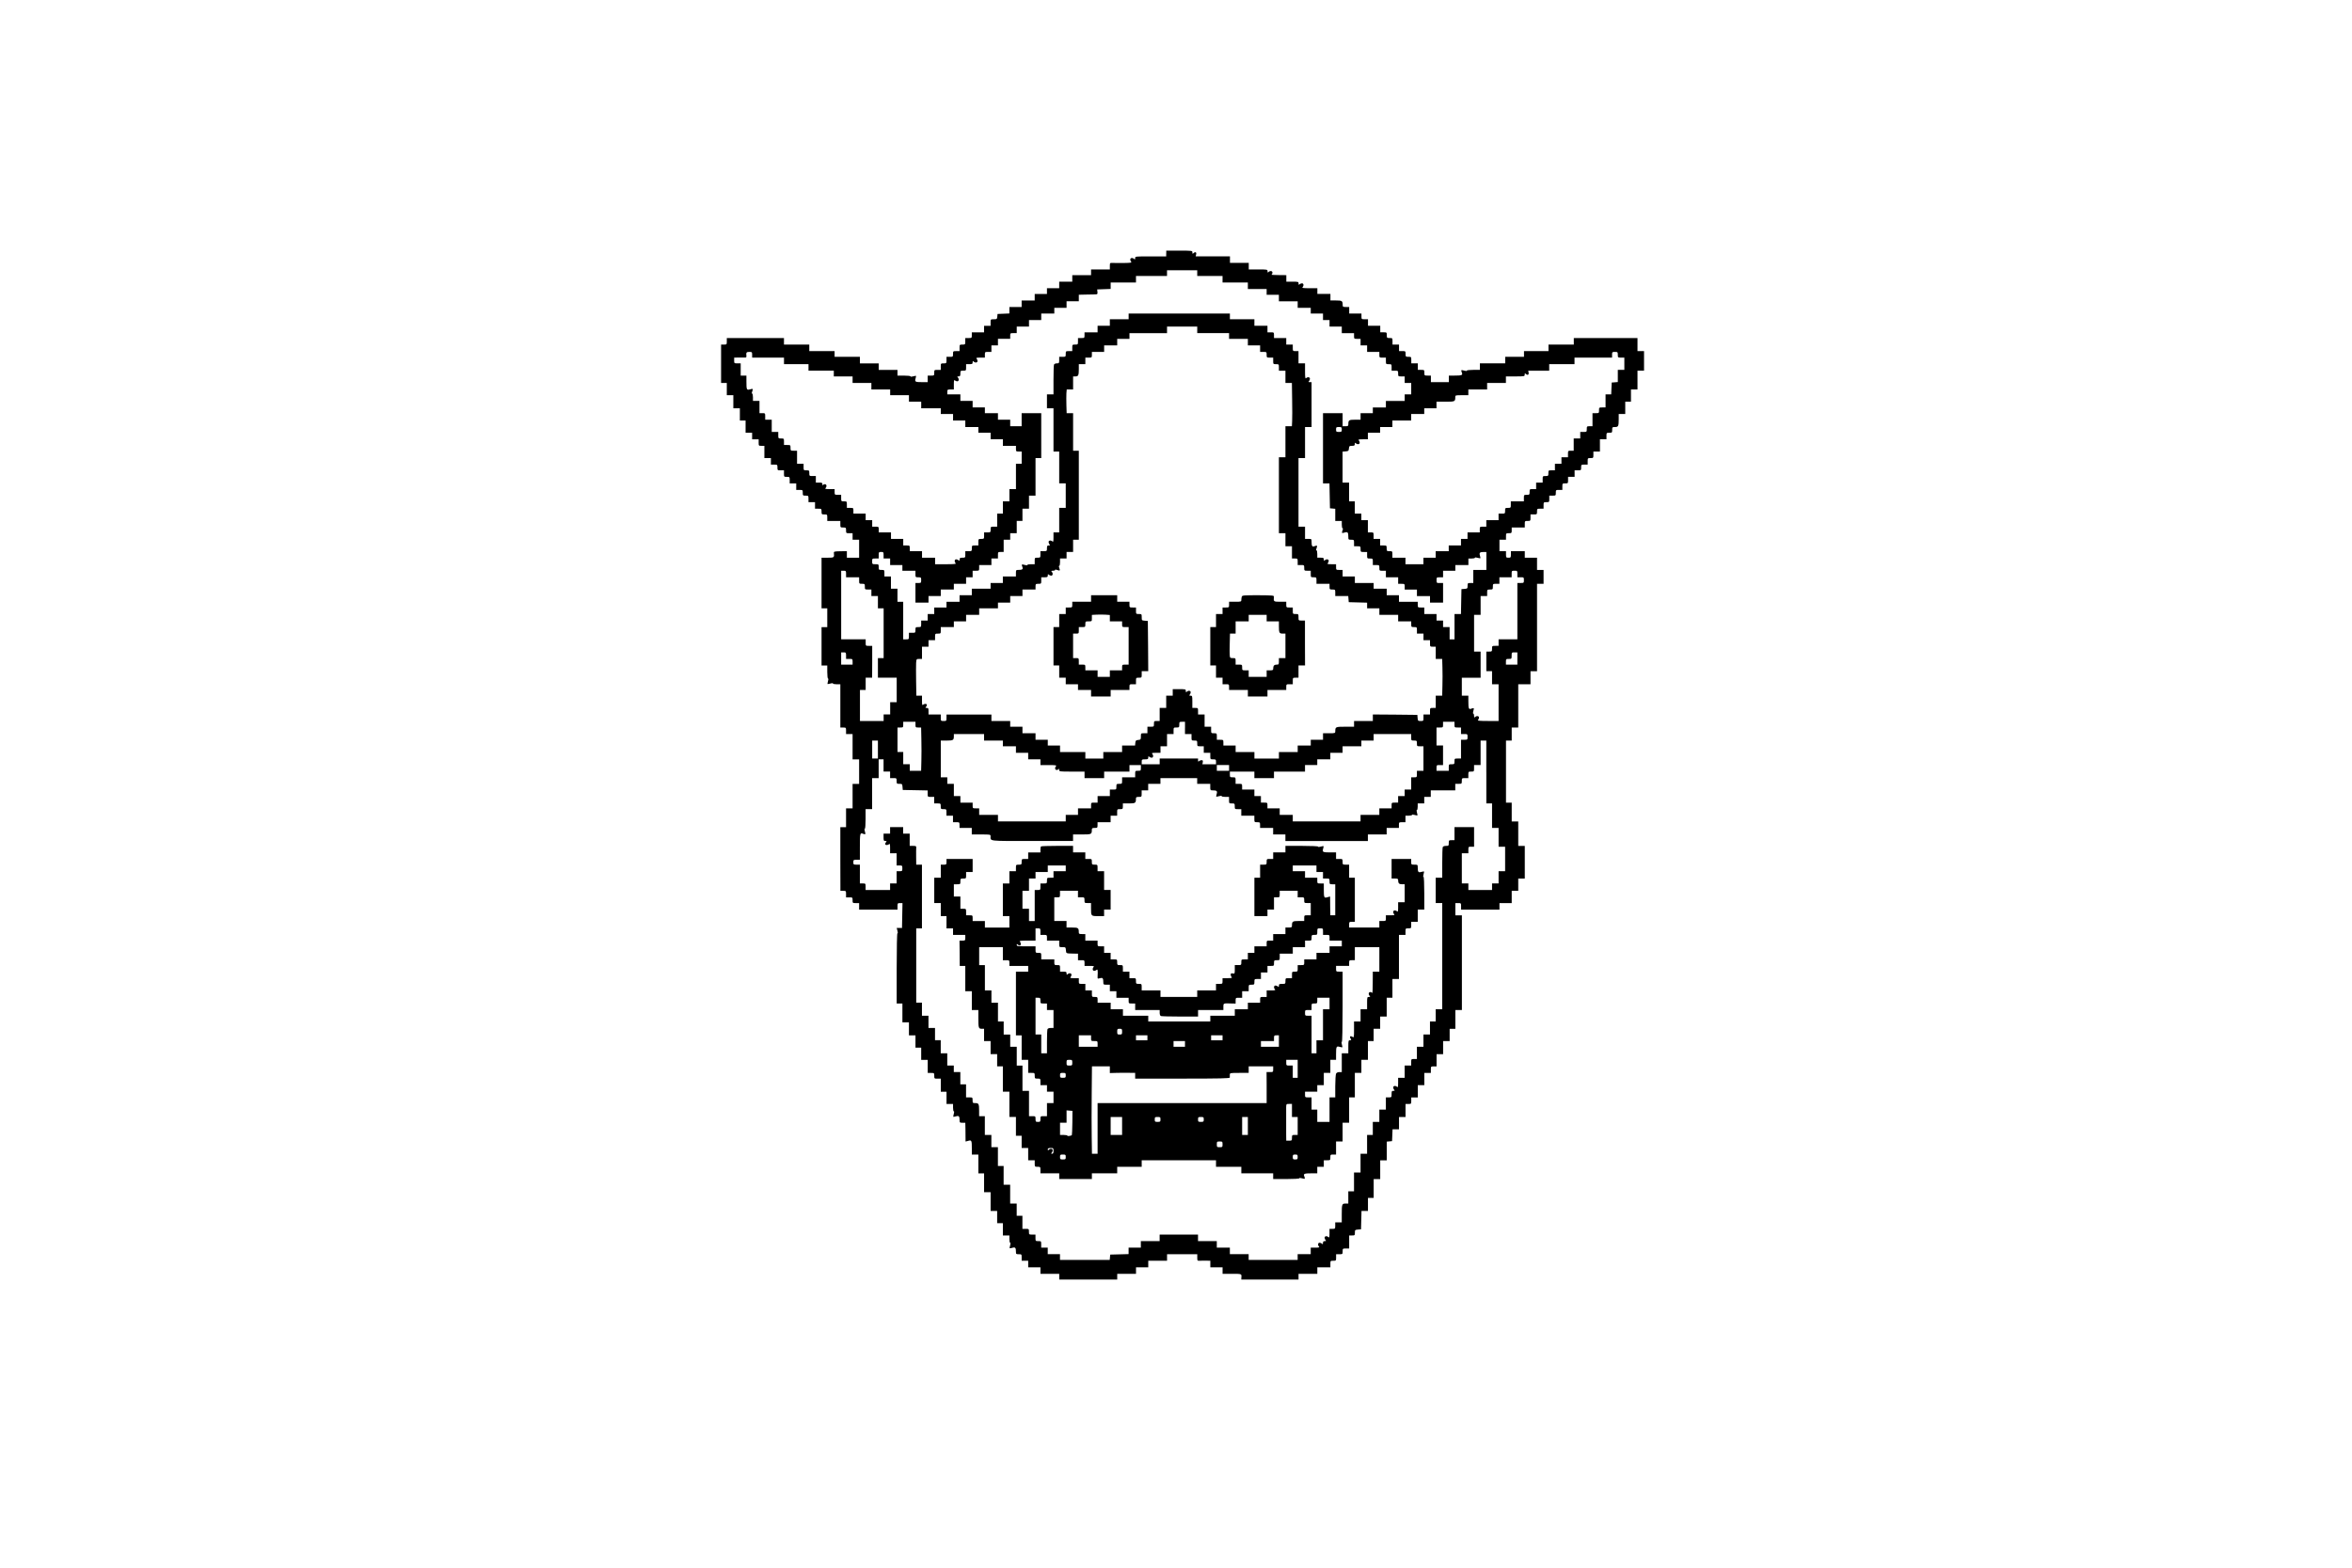 <?xml version="1.0" encoding="UTF-8" standalone="yes"?>
<svg version="1.0" xmlns="http://www.w3.org/2000/svg" width="2880" height="1920" viewBox="0 0 2880 1920" preserveAspectRatio="xMidYMid meet">
  <g transform="translate(0,1920) scale(0.1,-0.1)" fill="#000000" stroke="none">
    <path d="M14280 16095 l0 -35 -190 0 c-189 0 -190 0 -190 -22 0 -17 -3 -19
-12 -10 -18 18 -48 15 -48 -6 0 -10 5 -23 12 -30 9 -9 -11 -12 -93 -13 -57 -1
-119 0 -136 1 -32 1 -33 0 -33 -39 l0 -41 -115 0 -115 0 0 -35 0 -35 -115 0
-115 0 0 -40 0 -40 -80 0 -80 0 0 -40 0 -40 -75 0 -75 0 0 -35 0 -35 -75 0
-75 0 0 -40 0 -40 -80 0 -80 0 0 -40 0 -40 -75 0 -75 0 0 -40 0 -39 -72 -3
-73 -3 -3 -32 c-3 -31 -6 -33 -43 -33 -39 0 -39 0 -39 -40 l0 -40 -40 0 -40 0
0 -40 0 -40 -75 0 -75 0 0 -35 c0 -34 -1 -35 -40 -35 l-40 0 0 -40 c0 -39 -1
-40 -35 -40 -34 0 -35 -1 -35 -40 l0 -40 -40 0 c-39 0 -40 -1 -40 -35 0 -34
-1 -35 -40 -35 l-40 0 0 -40 c0 -39 -1 -40 -35 -40 -34 0 -35 -1 -35 -40 l0
-40 -40 0 c-39 0 -40 -1 -40 -35 0 -34 -1 -35 -40 -35 l-40 0 0 -40 0 -40 -64
0 c-88 0 -96 4 -85 43 5 17 7 32 6 34 -2 1 -18 -1 -35 -6 -20 -6 -32 -6 -32 0
0 5 -36 9 -80 9 l-80 0 0 35 0 35 -115 0 -115 0 0 40 0 40 -115 0 -115 0 0 40
0 40 -155 0 -155 0 0 35 0 35 -155 0 -155 0 0 40 0 40 -155 0 -155 0 0 40 0
40 -350 0 -350 0 0 -40 c0 -39 -1 -40 -35 -40 l-35 0 0 -235 0 -235 35 0 35 0
0 -75 0 -75 40 0 40 0 0 -80 0 -80 40 0 40 0 0 -75 0 -75 35 0 35 0 0 -75 0
-75 40 0 40 0 0 -40 0 -40 40 0 40 0 0 -40 c0 -39 1 -40 35 -40 l35 0 0 -75 0
-75 40 0 40 0 0 -40 0 -40 40 0 c39 0 40 -1 40 -35 0 -34 1 -35 40 -35 l40 0
0 -40 c0 -39 1 -40 35 -40 34 0 35 -1 35 -40 l0 -40 40 0 40 0 0 -40 0 -40 40
0 c39 0 40 -1 40 -35 0 -33 2 -35 35 -35 34 0 35 -1 35 -40 l0 -40 40 0 40 0
0 -40 0 -40 40 0 c39 0 40 -1 40 -35 0 -33 2 -35 35 -35 34 0 35 -1 35 -40 l0
-40 80 0 80 0 0 -40 c0 -39 1 -40 35 -40 33 0 35 -2 35 -35 0 -34 1 -35 40
-35 l40 0 0 -40 0 -40 40 0 40 0 0 -110 0 -110 -75 0 -75 0 0 40 0 40 -80 -1
c-68 -1 -81 -4 -79 -18 6 -60 4 -61 -76 -61 l-75 0 0 -310 0 -310 35 0 35 0 0
-115 0 -115 -35 0 -35 0 0 -235 0 -235 35 0 35 0 0 -80 c0 -44 4 -80 9 -80 6
0 6 -12 0 -32 -5 -17 -7 -33 -6 -35 2 -1 18 1 35 6 20 6 32 6 32 0 0 -5 20 -9
45 -9 l45 0 0 -265 0 -265 35 0 c34 0 35 -1 35 -40 l0 -40 40 0 40 0 0 -155 0
-155 40 0 40 0 0 -150 0 -150 -40 0 -40 0 0 -150 0 -150 -40 0 -40 0 0 -115 0
-115 -35 0 -35 0 0 -390 1 -390 34 0 c34 0 35 -1 35 -40 l0 -40 40 0 c39 0 40
-1 40 -35 0 -34 1 -35 40 -35 l40 0 0 -40 0 -40 235 0 235 0 0 40 c0 38 2 40
30 40 l31 0 -3 -152 -3 -153 -32 1 c-18 1 -33 1 -33 0 0 0 4 -16 9 -34 6 -20
6 -32 0 -32 -5 0 -9 -172 -9 -430 l0 -430 35 0 35 0 0 -115 0 -115 40 0 40 0
0 -80 0 -80 40 0 40 0 0 -75 0 -75 35 0 35 0 0 -75 0 -75 40 0 40 0 0 -80 0
-80 40 0 c39 0 40 -1 40 -35 0 -34 1 -35 40 -35 l40 0 0 -80 0 -80 35 0 35 0
0 -75 0 -75 40 0 40 0 0 -45 c0 -25 4 -45 9 -45 6 0 6 -12 0 -32 -5 -17 -7
-33 -6 -35 2 -1 17 1 34 6 35 10 43 1 43 -50 0 -27 3 -29 35 -29 l35 0 2 -87
c1 -49 2 -100 1 -115 -1 -16 0 -28 1 -28 0 0 15 4 33 9 40 12 43 4 43 -95 l0
-74 40 0 40 0 0 -115 0 -115 35 0 35 0 0 -115 0 -115 40 0 40 0 0 -115 0 -115
40 0 40 0 0 -75 0 -75 35 0 35 0 0 -75 0 -75 40 0 40 0 0 -45 c0 -25 4 -45 9
-45 6 0 6 -12 0 -32 -5 -17 -7 -33 -6 -35 2 -1 17 1 34 6 35 10 43 1 43 -50 0
-27 3 -29 35 -29 34 0 35 -1 35 -40 l0 -40 40 0 40 0 0 -40 0 -40 75 0 75 0 0
-40 0 -40 115 0 115 0 0 -35 0 -35 355 0 355 0 0 35 0 35 115 0 115 0 0 40 0
40 75 0 75 0 0 40 0 40 115 0 115 0 0 40 0 40 185 0 185 0 0 -41 c0 -39 1 -40
33 -39 17 1 53 2 80 1 l47 -1 0 -40 0 -40 75 0 75 0 0 -40 0 -40 115 0 c121 0
119 1 115 -47 l-1 -23 350 0 351 0 0 35 0 35 115 0 115 0 0 40 0 40 80 0 80 0
0 40 c0 39 1 40 35 40 34 0 35 1 35 40 l0 40 40 0 c39 0 40 1 40 35 0 34 1 35
40 35 l40 0 0 80 0 80 35 0 c33 0 35 2 35 34 0 33 2 35 38 38 l37 3 3 113 3
112 39 0 40 0 0 80 0 80 35 0 35 0 0 115 0 115 40 0 40 0 0 115 0 115 40 0 40
0 0 114 0 115 33 3 32 3 3 73 3 72 39 0 40 0 0 75 0 75 40 0 40 0 0 80 0 80
35 0 c34 0 35 1 35 40 l0 40 40 0 40 0 0 75 0 75 40 0 40 0 0 75 0 75 40 0 40
0 0 40 c0 39 1 40 35 40 l35 0 0 75 0 75 40 0 40 0 0 80 0 80 40 0 40 0 0 75
0 75 35 0 35 0 0 115 0 115 40 0 40 0 0 580 0 580 -40 0 -40 0 0 75 0 75 35 0
c34 0 35 -1 35 -40 l0 -40 235 0 235 0 0 40 0 40 75 0 75 0 0 75 0 75 40 0 40
0 0 75 0 75 40 0 40 0 0 200 0 200 -40 0 -40 0 0 150 0 150 -40 0 -40 0 0 115
0 115 -35 0 -35 0 0 380 0 380 35 0 35 0 0 80 0 80 40 0 40 0 0 265 0 265 75
0 75 0 0 80 0 80 40 0 40 0 0 535 0 535 40 0 40 0 0 85 0 85 -40 0 -40 0 0 75
0 75 -75 0 -75 0 0 40 0 40 -85 0 -85 0 0 -40 c0 -38 -2 -40 -30 -40 -28 0
-30 2 -30 40 l0 40 -40 0 -40 0 0 70 0 70 40 0 40 0 0 40 c0 39 1 40 35 40 33
0 35 2 35 35 l0 35 80 0 80 0 0 40 c0 39 1 40 35 40 34 0 35 1 35 40 l0 40 40
0 c39 0 40 1 40 35 0 34 1 35 40 35 l40 0 0 40 c0 39 1 40 35 40 34 0 35 1 35
40 l0 40 40 0 c39 0 40 1 40 35 0 34 1 35 40 35 l40 0 0 40 c0 39 1 40 35 40
34 0 35 1 35 40 l0 40 40 0 40 0 0 40 0 40 40 0 c39 0 40 1 40 35 0 34 1 35
40 35 l40 0 0 40 c0 39 1 40 35 40 34 0 35 1 35 40 l0 40 40 0 40 0 0 75 0 75
40 0 40 0 0 40 c0 39 1 40 35 40 33 0 35 2 35 35 0 33 2 35 34 35 41 0 46 10
46 96 l0 64 40 0 40 0 0 75 0 75 35 0 35 0 0 75 0 75 40 0 40 0 0 115 0 115
40 0 40 0 0 120 0 120 -40 0 -40 0 0 80 0 80 -390 0 -390 0 0 -40 0 -40 -155
0 -155 0 0 -40 0 -40 -150 0 -150 0 0 -35 0 -35 -115 0 -115 0 0 -40 0 -40
-155 0 -155 0 0 -40 0 -40 -80 0 c-44 0 -80 -4 -80 -9 0 -6 -12 -6 -32 0 -39
11 -41 9 -29 -24 13 -32 1 -37 -90 -37 l-69 0 0 -40 0 -40 -110 0 -110 0 0 40
0 40 -40 0 c-39 0 -40 1 -40 35 0 34 -1 35 -40 35 l-40 0 0 40 0 40 -40 0 -40
0 0 40 c0 39 -1 40 -35 40 -33 0 -35 2 -35 35 0 34 -1 35 -40 35 l-40 0 0 40
0 40 -40 0 -40 0 0 40 c0 39 -1 40 -35 40 -33 0 -35 2 -35 35 0 34 -1 35 -40
35 l-40 0 0 40 0 40 -75 0 -75 0 0 40 0 40 -40 0 c-39 0 -40 1 -40 35 l0 35
-75 0 -75 0 0 40 0 40 -40 0 c-36 0 -40 3 -40 24 0 51 -8 56 -81 56 l-69 0 0
40 0 40 -80 0 -80 0 0 35 0 35 -97 0 c-75 0 -94 3 -85 12 18 18 15 48 -6 48
-10 0 -23 -5 -30 -12 -9 -9 -12 -7 -12 10 0 21 -4 22 -75 22 l-75 0 0 40 0 40
-97 1 c-54 0 -92 3 -85 6 6 2 12 13 12 24 0 22 -29 26 -48 7 -9 -9 -12 -7 -12
10 0 21 -3 22 -115 22 l-115 0 0 40 0 40 -115 0 -115 0 0 40 0 40 -210 0 -210
0 6 25 c7 27 -12 35 -34 13 -9 -9 -12 -7 -12 10 0 22 -2 22 -160 22 l-160 0 0
-35z m380 -240 l0 -35 155 0 155 0 0 -40 0 -40 155 0 155 0 0 -40 0 -40 115 0
115 0 0 -35 0 -35 75 0 75 0 0 -40 0 -40 115 0 115 0 0 -40 0 -40 80 0 80 0 0
-35 0 -35 75 0 75 0 0 -40 0 -40 40 0 40 0 0 -40 0 -40 75 0 75 0 0 -40 0 -40
75 0 75 0 0 -35 c0 -34 1 -35 40 -35 l40 0 0 -40 0 -40 40 0 40 0 0 -40 0 -40
75 0 75 0 0 -35 c0 -34 1 -35 40 -35 l40 0 0 -40 c0 -39 1 -40 35 -40 34 0 35
-1 35 -40 l0 -40 40 0 c39 0 40 -1 40 -35 0 -34 1 -35 40 -35 l40 0 0 -40 0
-40 40 0 40 0 0 -70 0 -70 -40 0 -40 0 0 -40 0 -40 -115 0 -115 0 0 -40 0 -40
-80 0 -80 0 0 -35 0 -35 -75 0 -75 0 0 -40 0 -40 -69 0 c-73 0 -81 -5 -81 -56
0 -21 -5 -24 -35 -24 l-35 0 0 80 0 80 -120 0 -120 0 0 -430 0 -430 40 0 39 0
3 -152 3 -153 33 -3 32 -3 0 -75 0 -74 40 0 40 0 0 -45 c0 -25 4 -45 10 -45 6
0 6 -9 -1 -26 -12 -34 -10 -36 28 -25 36 10 43 1 43 -55 0 -32 2 -34 35 -34
34 0 35 -1 35 -40 l0 -40 40 0 c39 0 40 -1 40 -35 0 -34 1 -35 40 -35 l40 0 0
-40 c0 -39 1 -40 35 -40 34 0 35 -1 35 -40 l0 -40 40 0 c39 0 40 -1 40 -35 0
-34 1 -35 40 -35 l40 0 0 -40 0 -40 75 0 75 0 0 -40 0 -40 40 0 c39 0 40 -1
40 -35 l0 -35 75 0 75 0 0 -40 0 -40 80 0 80 0 0 -40 0 -40 80 0 80 0 0 120 0
120 -40 0 c-39 0 -40 1 -40 35 0 34 1 35 40 35 l40 0 0 40 0 40 75 0 75 0 0
35 0 35 80 0 80 0 0 40 0 40 40 0 c22 0 40 4 40 9 0 6 12 6 32 0 17 -5 33 -7
35 -6 1 2 -1 17 -6 34 -10 35 -1 43 50 43 l29 0 0 -110 0 -110 -80 0 -80 0 0
-80 0 -80 -35 0 c-33 0 -35 -2 -35 -34 0 -33 -2 -35 -37 -38 l-38 -3 -3 -152
-3 -153 -39 0 -40 0 0 -155 0 -155 -30 0 -30 0 0 75 0 75 -40 0 -40 0 0 40 0
40 -40 0 -40 0 0 40 0 40 -75 0 -75 0 0 40 0 40 -40 0 c-39 0 -40 1 -40 35 l0
35 -115 0 -115 0 0 40 0 40 -75 0 -75 0 0 40 0 40 -80 0 -80 0 0 35 0 35 -115
0 -115 0 0 40 0 40 -75 0 -75 0 0 40 0 40 -40 0 c-39 0 -40 1 -40 35 l0 35
-57 0 c-44 0 -54 3 -45 12 7 7 12 20 12 30 0 21 -30 24 -48 6 -9 -9 -12 -7
-12 10 0 19 -5 22 -40 22 l-40 0 0 45 c0 25 -4 45 -10 45 -6 0 -6 9 1 26 12
33 8 37 -24 25 -29 -11 -37 0 -37 55 0 33 -1 34 -40 34 l-40 0 0 75 0 75 -40
0 -40 0 0 420 0 420 40 0 40 0 0 190 0 190 40 0 40 0 0 275 0 275 -22 0 c-17
0 -19 3 -10 12 7 7 12 20 12 30 0 21 -30 24 -48 6 -9 -9 -12 10 -12 85 l0 97
-40 0 -40 0 0 75 0 75 -35 0 c-34 0 -35 1 -35 40 l0 40 -40 0 -40 0 0 40 0 40
-75 0 -75 0 0 35 c0 34 -1 35 -40 35 l-40 0 0 40 0 40 -80 0 -80 0 0 40 0 40
-150 0 -150 0 0 35 0 35 -620 0 -620 0 0 -35 0 -35 -115 0 -115 0 0 -40 0 -40
-75 0 -75 0 0 -40 0 -40 -80 0 -80 0 0 -35 c0 -34 -1 -35 -40 -35 l-40 0 0
-40 c0 -39 -1 -40 -35 -40 -34 0 -35 -1 -35 -40 l0 -40 -40 0 c-39 0 -40 -1
-40 -35 0 -34 -1 -35 -40 -35 l-40 0 0 -40 c0 -37 -2 -40 -29 -40 -17 0 -31
-6 -35 -16 -3 -9 -6 -94 -6 -190 l0 -174 -40 0 -40 0 0 -85 0 -85 40 0 40 0 0
-265 0 -265 35 0 35 0 0 -195 0 -195 40 0 40 0 0 -150 0 -150 -40 0 -40 0 0
-150 0 -150 -35 0 -35 0 0 -62 c0 -48 -3 -59 -12 -50 -18 18 -48 15 -48 -6 0
-10 5 -23 12 -30 9 -9 7 -12 -10 -12 -18 0 -22 -6 -22 -35 0 -34 -1 -35 -40
-35 l-40 0 0 -40 c0 -39 -1 -40 -35 -40 -34 0 -35 -1 -35 -40 l0 -40 -45 0
c-25 0 -45 -4 -45 -9 0 -6 -12 -6 -32 0 -39 11 -41 9 -29 -24 11 -29 0 -37
-50 -37 -27 0 -29 -2 -29 -40 l0 -40 -80 0 -80 0 0 -40 0 -40 -75 0 -75 0 0
-35 0 -35 -115 0 -115 0 0 -40 0 -40 -75 0 -75 0 0 -40 0 -40 -80 0 -80 0 0
-35 0 -35 -75 0 -75 0 0 -40 0 -40 -40 0 -40 0 0 -40 0 -40 -40 0 -40 0 0 -40
c0 -39 -1 -40 -35 -40 -33 0 -35 -2 -35 -35 0 -34 -1 -35 -40 -35 l-40 0 0
-40 c0 -39 -1 -40 -35 -40 l-35 0 0 230 0 230 -35 0 -35 0 0 80 0 80 -40 0
-40 0 0 75 0 75 -40 0 -40 0 0 40 c0 39 -1 40 -35 40 -33 0 -35 2 -35 35 0 34
-1 35 -40 35 -39 0 -40 1 -40 35 0 34 1 35 40 35 l40 0 0 40 c0 38 2 40 30 40
28 0 30 -2 30 -40 l0 -40 40 0 40 0 0 -40 0 -40 75 0 75 0 0 -35 0 -35 80 0
80 0 0 -40 c0 -39 1 -40 35 -40 33 0 35 -2 35 -35 0 -33 -2 -35 -35 -35 l-35
0 0 -120 0 -120 80 0 80 0 0 40 0 40 75 0 75 0 0 40 0 40 80 0 80 0 0 35 0 35
75 0 75 0 0 40 0 40 40 0 40 0 0 40 0 40 40 0 c39 0 40 1 40 35 l0 35 75 0 75
0 0 40 0 40 40 0 40 0 0 40 c0 39 1 40 35 40 l35 0 0 75 0 75 40 0 40 0 0 40
0 40 40 0 40 0 0 75 0 75 35 0 35 0 0 75 0 75 40 0 40 0 0 80 0 80 40 0 40 0
0 230 0 230 35 0 35 0 0 275 0 275 -120 0 -120 0 0 -80 0 -80 -70 0 -70 0 0
40 0 40 -75 0 -75 0 0 40 0 40 -80 0 -80 0 0 35 0 35 -75 0 -75 0 0 40 0 40
-75 0 -75 0 0 40 0 40 -80 0 -80 0 0 30 c0 28 2 30 40 30 l40 0 0 62 c0 48 3
59 12 50 7 -7 20 -12 30 -12 21 0 24 30 6 48 -9 9 -7 12 10 12 18 0 22 6 22
35 0 33 2 35 35 35 34 0 35 1 35 40 l0 40 40 0 c35 0 40 3 40 22 0 17 3 19 12
10 18 -18 48 -15 48 6 0 10 -5 23 -12 30 -9 9 1 12 45 12 l57 0 0 35 c0 34 1
35 40 35 l40 0 0 40 0 40 40 0 40 0 0 40 0 40 75 0 75 0 0 35 c0 34 1 35 40
35 l40 0 0 40 0 40 75 0 75 0 0 40 0 40 75 0 75 0 0 40 0 40 80 0 80 0 0 35 0
35 75 0 75 0 0 40 0 40 75 0 75 0 0 40 0 40 88 2 c48 1 100 2 115 2 25 1 28 4
25 31 l-3 30 83 3 82 3 0 39 0 40 155 0 155 0 0 40 0 40 190 0 190 0 0 35 0
35 185 0 185 0 0 -35z m0 -695 l0 -40 195 0 195 0 0 -35 0 -35 115 0 115 0 0
-40 0 -40 75 0 75 0 0 -40 0 -40 40 0 c39 0 40 -1 40 -35 0 -34 1 -35 40 -35
l40 0 0 -40 c0 -39 1 -40 35 -40 34 0 35 -1 35 -40 l0 -40 40 0 40 0 0 -75 0
-75 40 0 39 0 3 -202 c2 -112 2 -231 0 -265 l-3 -63 -39 0 -40 0 0 -190 0
-190 -40 0 -40 0 0 -465 0 -465 40 0 40 0 0 -80 0 -80 40 0 40 0 0 -75 0 -75
35 0 c34 0 35 -1 35 -40 l0 -40 40 0 c39 0 40 -1 40 -35 0 -34 1 -35 40 -35
l40 0 0 -40 c0 -39 1 -40 35 -40 34 0 35 -1 35 -40 l0 -40 80 0 80 0 0 -35 c0
-33 2 -35 35 -35 34 0 35 -1 35 -40 l0 -40 79 0 80 0 3 -37 3 -38 113 -3 112
-3 0 -34 0 -35 75 0 75 0 0 -40 0 -40 115 0 115 0 0 -40 0 -40 80 0 80 0 0
-35 c0 -33 2 -35 35 -35 34 0 35 -1 35 -40 l0 -40 40 0 40 0 0 -40 0 -40 40 0
40 0 0 -40 c0 -39 1 -40 35 -40 l35 0 0 -75 0 -75 40 0 39 0 3 -102 c2 -57 2
-158 0 -225 l-3 -123 -40 0 -39 0 0 -75 0 -75 -35 0 c-34 0 -35 -1 -35 -40 l0
-40 -40 0 -40 0 0 -40 c0 -39 -1 -40 -34 -40 -33 0 -35 2 -38 38 l-3 37 -272
3 -273 2 0 -40 0 -40 -115 0 -115 0 0 -35 0 -35 -109 0 c-117 0 -121 -2 -121
-56 0 -23 -2 -24 -75 -24 l-75 0 0 -40 0 -40 -75 0 -75 0 0 -35 0 -35 -80 0
-80 0 0 -40 0 -40 -115 0 -115 0 0 -40 0 -40 -150 0 -150 0 0 40 0 40 -115 0
-115 0 0 40 0 40 -75 0 -75 0 0 35 c0 34 -1 35 -40 35 l-40 0 0 40 c0 39 -1
40 -35 40 -34 0 -35 1 -35 40 l0 40 -40 0 -40 0 0 75 0 75 -40 0 -40 0 0 40
c0 39 -1 40 -35 40 l-35 0 0 75 c0 71 -1 75 -22 75 -17 0 -19 3 -10 12 7 7 12
20 12 30 0 21 -30 24 -48 6 -9 -9 -12 -7 -12 10 0 21 -4 22 -80 22 l-80 0 0
-40 0 -40 -40 0 -40 0 0 -75 0 -75 -40 0 -40 0 0 -80 0 -80 -35 0 c-33 0 -35
-2 -35 -35 0 -34 -1 -35 -40 -35 l-40 0 0 -40 0 -40 -40 0 c-40 0 -40 0 -40
-39 0 -37 -2 -40 -32 -43 -29 -3 -33 -7 -36 -35 l-3 -33 -80 0 -79 0 0 -40 0
-40 -115 0 -115 0 0 -40 0 -40 -110 0 -110 0 0 40 0 40 -155 0 -155 0 0 40 0
40 -75 0 -75 0 0 35 0 35 -75 0 -75 0 0 40 0 40 -80 0 -80 0 0 40 0 40 -75 0
-75 0 0 35 0 35 -115 0 -115 0 0 40 0 39 -275 0 -275 0 0 -39 c0 -39 -1 -40
-35 -40 -34 0 -35 1 -35 40 l0 40 -75 0 -75 0 0 40 c0 35 -3 40 -22 40 -17 0
-19 3 -10 12 7 7 12 18 12 25 0 16 -32 17 -48 1 -9 -9 -12 2 -12 50 l0 62 -35
0 -34 0 -3 176 c-2 97 -1 199 0 225 4 48 4 49 38 49 l34 0 0 75 0 75 40 0 40
0 0 40 0 40 40 0 40 0 0 40 c0 39 1 40 35 40 34 0 35 1 35 40 l0 40 80 0 80 0
0 35 0 35 75 0 75 0 0 40 0 40 80 0 80 0 0 40 0 40 115 0 115 0 0 35 0 35 75
0 75 0 0 40 0 40 75 0 75 0 0 40 0 40 80 0 80 0 0 35 c0 33 2 35 35 35 34 0
35 1 35 40 l0 40 40 0 c35 0 40 3 40 22 0 17 3 19 12 10 7 -7 20 -12 30 -12
21 0 24 30 6 48 -9 9 -6 12 15 12 15 0 27 4 27 10 0 6 9 6 26 -1 33 -12 37 -8
25 25 -7 17 -7 26 -1 26 6 0 10 20 10 45 l0 45 40 0 40 0 0 40 0 40 40 0 40 0
0 75 0 75 35 0 35 0 0 545 0 545 -35 0 -35 0 0 230 0 230 -39 0 -40 0 -3 98
c-2 53 -1 118 0 145 l4 47 39 0 39 0 0 80 0 80 29 0 c35 0 41 13 41 91 l0 59
40 0 40 0 0 40 0 40 40 0 c39 0 40 1 40 35 l0 35 75 0 75 0 0 40 0 40 80 0 80
0 0 40 0 40 75 0 75 0 0 35 0 35 230 0 230 0 0 40 0 40 185 0 185 0 0 -40z
m-5450 -305 l0 -35 195 0 195 0 0 -40 0 -40 150 0 150 0 0 -40 0 -40 155 0
155 0 0 -35 0 -35 115 0 115 0 0 -40 0 -40 115 0 115 0 0 -40 0 -40 115 0 115
0 0 -35 0 -35 115 0 115 0 0 -40 0 -40 75 0 75 0 0 -40 0 -40 120 0 120 0 0
-35 0 -35 75 0 75 0 0 -40 0 -40 75 0 75 0 0 -40 0 -40 80 0 80 0 0 -35 0 -35
75 0 75 0 0 -40 0 -40 75 0 75 0 0 -40 0 -40 80 0 80 0 0 -35 c0 -33 2 -35 35
-35 l35 0 0 -75 0 -75 -35 0 -35 0 0 -155 0 -155 -40 0 -40 0 0 -75 0 -75 -40
0 -40 0 0 -75 0 -75 -35 0 -35 0 0 -80 0 -80 -40 0 c-39 0 -40 -1 -40 -35 0
-34 -1 -35 -40 -35 l-40 0 0 -40 c0 -39 -1 -40 -35 -40 -34 0 -35 -1 -35 -40
l0 -40 -40 0 c-39 0 -40 -1 -40 -35 0 -34 -1 -35 -40 -35 l-40 0 0 -40 c0 -39
-1 -40 -35 -40 -29 0 -35 -4 -35 -22 0 -17 -3 -19 -12 -10 -7 7 -20 12 -30 12
-21 0 -24 -30 -6 -48 9 -9 -17 -12 -120 -12 l-132 0 0 40 0 40 -80 0 -80 0 0
40 0 40 -75 0 -75 0 0 35 c0 34 -1 35 -40 35 l-40 0 0 40 0 40 -75 0 -75 0 0
40 0 40 -75 0 -75 0 0 35 c0 34 -1 35 -40 35 l-40 0 0 40 0 40 -40 0 -40 0 0
40 0 40 -75 0 -75 0 0 35 c0 34 -1 35 -40 35 l-40 0 0 40 c0 39 -1 40 -35 40
-34 0 -35 1 -35 40 l0 40 -40 0 c-39 0 -40 1 -40 35 l0 35 -62 0 c-48 0 -59 3
-50 12 19 19 15 48 -7 48 -11 0 -22 -6 -24 -12 -3 -7 -6 -3 -6 10 -1 19 -6 22
-41 22 l-40 0 0 40 0 40 -40 0 c-39 0 -40 1 -40 35 0 33 -2 35 -35 35 -34 0
-35 1 -35 40 l0 40 -40 0 -40 0 0 80 0 80 -40 0 c-39 0 -40 1 -40 35 0 34 -1
35 -40 35 l-40 0 0 40 c0 39 -1 40 -35 40 -34 0 -35 1 -35 40 l0 40 -40 0 -40
0 0 75 0 75 -40 0 -40 0 0 40 c0 39 -1 40 -35 40 l-35 0 0 75 0 75 -40 0 -40
0 0 45 c0 25 -4 45 -10 45 -6 0 -6 9 1 26 12 34 10 36 -28 25 -40 -11 -43 -4
-43 95 l0 74 -35 0 -35 0 0 75 0 75 -40 0 c-39 0 -40 1 -40 35 l0 35 63 1 c34
1 68 1 75 0 8 -1 13 6 12 16 -5 46 -1 53 35 53 33 0 35 -2 35 -35z m10600 0
c0 -34 1 -35 40 -35 l40 0 0 -75 0 -75 -40 0 -40 0 0 -74 0 -75 -37 -3 -38 -3
-3 -72 -3 -73 -34 0 -35 0 0 -80 0 -80 -40 0 c-39 0 -40 -1 -40 -35 0 -34 -1
-35 -40 -35 l-40 0 0 -80 0 -80 -35 0 c-33 0 -35 -2 -35 -35 0 -34 -1 -35 -40
-35 l-40 0 0 -40 0 -40 -40 0 -40 0 0 -75 0 -75 -35 0 c-34 0 -35 -1 -35 -40
l0 -40 -40 0 -40 0 0 -40 0 -40 -40 0 -40 0 0 -40 0 -40 -40 0 c-39 0 -40 -1
-40 -35 0 -33 -2 -35 -35 -35 -34 0 -35 -1 -35 -40 l0 -40 -40 0 -40 0 0 -40
0 -40 -40 0 c-39 0 -40 -1 -40 -35 0 -33 -2 -35 -35 -35 -34 0 -35 -1 -35 -40
l0 -40 -80 0 -80 0 0 -40 c0 -39 -1 -40 -35 -40 -33 0 -35 -2 -35 -35 0 -34
-1 -35 -40 -35 l-40 0 0 -40 0 -40 -75 0 -75 0 0 -40 0 -40 -40 0 c-39 0 -40
-1 -40 -35 l0 -35 -75 0 -75 0 0 -40 0 -40 -40 0 -40 0 0 -40 0 -40 -75 0 -75
0 0 -35 0 -35 -80 0 -80 0 0 -40 0 -40 -75 0 -75 0 0 -40 0 -40 -110 0 -110 0
0 40 0 40 -80 0 -80 0 0 40 c0 39 -1 40 -35 40 -33 0 -35 2 -35 35 0 34 -1 35
-40 35 l-40 0 0 40 0 40 -40 0 -40 0 0 40 c0 39 -1 40 -35 40 l-35 0 0 75 0
75 -40 0 -40 0 0 40 0 40 -40 0 -40 0 0 75 0 75 -35 0 -35 0 0 115 0 115 -40
0 -40 0 0 189 0 190 38 3 c34 3 37 6 40 36 3 29 6 32 38 32 28 0 34 4 34 22 0
17 3 19 12 10 18 -18 48 -15 48 6 0 10 -5 23 -12 30 -9 9 2 12 50 12 l62 0 0
40 0 40 75 0 75 0 0 35 0 35 75 0 75 0 0 40 0 40 115 0 115 0 0 40 0 40 80 0
80 0 0 35 0 35 75 0 75 0 0 40 0 40 109 0 c117 0 121 2 121 56 0 23 2 24 80
24 l80 0 0 35 0 35 115 0 115 0 0 40 0 40 115 0 115 0 0 40 0 40 115 0 c112 0
115 1 115 22 0 17 3 19 12 10 21 -21 41 -14 36 13 l-5 25 128 0 129 0 0 40 0
40 155 0 155 0 0 40 0 40 230 0 230 0 0 35 c0 33 2 35 35 35 33 0 35 -2 35
-35z m-3380 -915 c0 -28 -3 -30 -35 -30 -32 0 -35 2 -35 30 0 28 3 30 35 30
32 0 35 -2 35 -30z m-6070 -1770 l0 -40 80 0 80 0 0 -40 c0 -39 1 -40 35 -40
33 0 35 -2 35 -35 0 -34 1 -35 40 -35 l40 0 0 -40 0 -40 40 0 40 0 0 -75 0
-75 35 0 35 0 0 -305 0 -305 -35 0 -35 0 0 -120 0 -120 115 0 115 0 0 -150 0
-150 -40 0 -40 0 0 -75 0 -75 -40 0 -40 0 0 -40 0 -40 -145 0 -145 0 0 190 0
190 35 0 35 0 0 75 0 75 40 0 39 0 1 195 0 195 -40 0 c-40 0 -40 0 -40 40 l0
40 -150 0 -150 0 0 420 0 420 30 0 c28 0 30 -2 30 -40z m8220 0 l0 -40 40 0
c39 0 40 -1 40 -35 0 -34 -1 -35 -40 -35 l-40 0 0 -345 0 -345 -115 0 -115 0
0 -40 0 -40 -40 0 c-39 0 -40 -1 -40 -35 0 -33 -2 -35 -35 -35 l-35 0 0 -120
0 -120 35 0 35 0 0 -80 0 -80 40 0 40 0 0 -225 0 -225 -132 0 c-103 0 -129 3
-120 12 7 7 12 20 12 30 0 21 -30 24 -48 6 -9 -9 -12 -6 -12 15 0 15 -4 27 -9
27 -6 0 -6 12 0 32 11 39 9 41 -24 29 -32 -13 -37 -1 -37 90 l0 69 -40 0 -40
0 0 110 0 110 115 0 115 0 0 160 0 160 -40 0 -40 0 0 225 0 225 40 0 40 0 0
115 0 115 40 0 40 0 0 40 c0 39 1 40 35 40 33 0 35 2 35 35 0 34 1 35 40 35
l40 0 0 40 0 40 75 0 75 0 0 40 c0 39 1 40 35 40 34 0 35 -1 35 -40z m-8220
-1000 l0 -40 40 0 c39 0 40 -1 40 -35 l0 -35 -70 0 -70 0 0 75 0 75 30 0 c28
0 30 -2 30 -40z m8220 -35 l0 -75 -70 0 -70 0 0 35 c0 33 2 35 35 35 34 0 35
1 35 40 0 39 1 40 35 40 l35 0 0 -75z m-7370 -810 c0 -33 2 -35 34 -35 l35 0
3 -147 c2 -82 2 -201 0 -265 l-3 -118 -69 0 -70 0 0 40 0 40 -40 0 -40 0 0 75
0 75 -35 0 -35 0 0 150 0 150 35 0 c33 0 35 2 35 35 l0 35 75 0 75 0 0 -35z
m3300 -40 l0 -75 40 0 40 0 0 -40 c0 -39 1 -40 35 -40 33 0 35 -2 35 -35 0
-34 1 -35 40 -35 l40 0 0 -40 0 -40 40 0 40 0 0 -40 c0 -39 1 -40 35 -40 32 0
35 -2 35 -30 l0 -30 -84 0 -83 0 5 25 c3 20 0 25 -15 25 -10 0 -24 -5 -31 -12
-9 -9 -12 -7 -12 10 l0 22 -235 0 -235 0 0 -35 0 -35 -110 0 -110 0 0 30 c0
28 2 30 40 30 35 0 40 3 40 22 0 17 3 19 12 10 7 -7 20 -12 30 -12 21 0 24 30
6 48 -9 9 1 12 45 12 l57 0 0 40 0 40 40 0 40 0 0 75 0 75 40 0 40 0 0 40 c0
39 1 40 35 40 33 0 35 2 35 35 0 33 2 35 35 35 l35 0 0 -75z m3300 40 c0 -34
1 -35 40 -35 l40 0 0 -40 0 -40 40 0 c39 0 40 -1 40 -35 0 -34 -1 -35 -40 -35
l-40 0 0 -115 0 -115 -40 0 c-39 0 -40 -1 -40 -35 0 -33 -2 -35 -35 -35 -34 0
-35 -1 -35 -40 l0 -40 -75 0 -75 0 0 35 c0 34 1 35 40 35 l40 0 0 120 0 120
-40 0 -40 0 0 110 0 110 40 0 c39 0 40 1 40 35 l0 35 70 0 70 0 0 -35z m-5760
-155 l0 -40 115 0 115 0 0 -35 0 -35 80 0 80 0 0 -40 0 -40 75 0 75 0 0 -40 0
-40 75 0 75 0 0 -35 0 -35 102 0 c79 0 99 -3 90 -12 -19 -19 -15 -48 7 -48 11
0 22 6 24 13 3 6 6 2 6 -10 1 -23 2 -23 156 -23 l155 0 0 -40 0 -40 120 0 120
0 0 40 0 40 155 0 155 0 0 40 0 40 70 0 70 0 0 -35 c0 -33 -2 -35 -35 -35 -34
0 -35 -1 -35 -40 l0 -40 -80 0 -80 0 0 -40 c0 -39 -1 -40 -35 -40 -33 0 -35
-2 -35 -35 0 -34 -1 -35 -40 -35 l-40 0 0 -40 0 -40 -75 0 -75 0 0 -40 0 -40
-40 0 c-39 0 -40 -1 -40 -35 l0 -35 -80 0 -80 0 0 -40 0 -40 -75 0 -75 0 0
-40 0 -40 -415 0 -415 0 0 40 0 40 -115 0 -115 0 0 40 0 40 -40 0 c-39 0 -40
1 -40 35 l0 35 -75 0 -75 0 0 40 0 40 -40 0 -40 0 0 75 0 75 -40 0 -40 0 0 40
0 40 -40 0 -40 0 0 225 0 225 74 0 c79 0 86 5 86 56 l0 24 185 0 185 0 0 -40z
m5230 0 c0 -39 1 -40 35 -40 33 0 35 -2 35 -35 0 -34 1 -35 40 -35 l40 0 0
-150 0 -150 -40 0 -40 0 0 -40 c0 -39 -1 -40 -35 -40 l-35 0 0 -75 0 -75 -40
0 -40 0 0 -40 0 -40 -40 0 -40 0 0 -40 0 -40 -40 0 c-39 0 -40 -1 -40 -35 l0
-35 -75 0 -75 0 0 -40 0 -40 -115 0 -115 0 0 -40 0 -40 -415 0 -415 0 0 40 0
40 -80 0 -80 0 0 40 0 40 -75 0 -75 0 0 35 c0 34 -1 35 -40 35 l-40 0 0 40 0
40 -40 0 -40 0 0 40 0 40 -75 0 -75 0 0 35 c0 34 -1 35 -40 35 l-40 0 0 40 c0
39 -1 40 -35 40 -33 0 -35 2 -35 35 l0 35 150 0 150 0 0 -40 0 -40 120 0 120
0 0 40 0 40 190 0 190 0 0 40 0 40 75 0 75 0 0 35 0 35 80 0 80 0 0 40 0 40
75 0 75 0 0 40 0 40 115 0 115 0 0 35 0 35 75 0 75 0 0 40 0 40 230 0 230 0 0
-40z m-6530 -150 l0 -110 -35 0 -35 0 0 110 0 110 35 0 35 0 0 -110z m7450
-275 l0 -385 35 0 35 0 0 -150 0 -150 40 0 40 0 0 -115 0 -115 40 0 40 0 0
-150 0 -150 -40 0 -40 0 0 -75 0 -75 -40 0 -40 0 0 -40 0 -40 -145 0 -145 0 0
40 0 40 -40 0 -40 0 0 185 0 185 40 0 40 0 0 40 c0 39 1 40 35 40 l35 0 0 120
0 120 -120 0 -120 0 0 -80 0 -80 -35 0 c-33 0 -35 -2 -35 -35 0 -33 -2 -35
-34 -35 -22 0 -36 -6 -40 -16 -3 -9 -6 -96 -6 -195 l0 -179 -40 0 -40 0 0
-155 0 -155 40 0 40 0 0 -650 0 -650 -40 0 -40 0 0 -75 0 -75 -35 0 -35 0 0
-80 0 -80 -40 0 -40 0 0 -75 0 -75 -40 0 -40 0 0 -75 0 -75 -35 0 c-34 0 -35
-1 -35 -40 l0 -40 -40 0 -40 0 0 -75 0 -75 -40 0 -40 0 0 -62 c0 -48 -3 -59
-12 -50 -18 18 -48 15 -48 -6 0 -10 5 -23 12 -30 9 -9 7 -12 -10 -12 -19 0
-22 -5 -22 -40 0 -39 -1 -40 -35 -40 l-35 0 0 -75 0 -75 -40 0 -40 0 0 -75 0
-75 -40 0 -40 0 0 -80 0 -80 -35 0 -35 0 0 -115 0 -115 -40 0 -40 0 0 -115 0
-115 -40 0 -40 0 0 -115 0 -115 -35 0 -35 0 0 -75 0 -75 -34 0 c-43 0 -46 -8
-46 -131 l0 -99 -40 0 -40 0 0 -40 c0 -39 -1 -40 -35 -40 l-35 0 0 -57 c0 -44
-3 -54 -12 -45 -18 18 -48 15 -48 -6 0 -10 5 -23 12 -30 9 -9 7 -12 -10 -12
-16 0 -22 -6 -22 -22 0 -17 -3 -19 -12 -10 -7 7 -20 12 -30 12 -21 0 -24 -30
-6 -48 9 -9 -1 -12 -45 -12 l-57 0 0 -40 0 -40 -80 0 -80 0 0 -35 0 -35 -300
0 -300 0 0 35 0 35 -115 0 -115 0 0 40 0 40 -80 0 -80 0 0 40 0 40 -115 0
-115 0 0 40 0 40 -235 0 -235 0 0 -40 0 -40 -115 0 -115 0 0 -40 0 -40 -75 0
-75 0 0 -40 0 -39 -112 -3 -113 -3 -3 -32 -3 -33 -305 0 -304 0 0 35 0 35 -75
0 -75 0 0 40 0 40 -40 0 -40 0 0 40 c0 39 -1 40 -35 40 -34 0 -35 1 -35 40 l0
40 -40 0 c-39 0 -40 1 -40 35 0 34 -1 35 -40 35 l-40 0 0 80 0 80 -35 0 -35 0
0 75 0 75 -40 0 -40 0 0 115 0 115 -40 0 -40 0 0 115 0 115 -35 0 -35 0 0 115
0 115 -40 0 -40 0 0 75 0 75 -40 0 -40 0 0 115 0 115 -35 0 -35 0 0 64 c0 86
-5 96 -46 96 -32 0 -34 2 -34 35 0 34 -1 35 -40 35 l-40 0 0 80 0 80 -35 0
-35 0 0 75 0 75 -40 0 -40 0 0 40 0 40 -40 0 -40 0 0 75 0 75 -40 0 -40 0 0
80 0 80 -35 0 -35 0 0 75 0 75 -40 0 -40 0 0 75 0 75 -40 0 -40 0 0 80 0 80
-35 0 -35 0 0 455 0 455 35 0 35 0 0 390 0 390 -35 0 -35 0 -1 93 c-1 50 0
102 1 115 1 19 -3 22 -39 22 l-41 0 0 75 0 75 -40 0 -40 0 0 40 0 40 -80 0
-80 0 0 -40 0 -40 -40 0 -40 0 0 -45 c0 -40 3 -45 22 -45 17 0 19 -3 10 -12
-7 -7 -12 -18 -12 -25 0 -16 32 -17 48 -1 9 9 12 -2 12 -50 l0 -62 40 0 40 0
0 -75 0 -75 35 0 c33 0 35 -2 35 -35 0 -33 -2 -35 -35 -35 l-35 0 0 -75 0 -75
-40 0 -40 0 0 -40 0 -40 -150 0 -150 0 0 40 c0 39 -1 40 -35 40 l-35 0 0 115
0 115 -40 0 c-38 0 -40 2 -40 30 0 28 2 30 40 30 l40 0 0 149 c0 175 2 184 37
170 33 -12 35 -10 24 29 -6 20 -6 32 0 32 5 0 9 53 9 120 l0 120 40 0 40 0 0
190 0 190 40 0 40 0 0 115 0 115 30 0 30 0 0 -75 0 -75 40 0 40 0 0 -40 0 -40
40 0 c39 0 40 -1 40 -35 0 -33 2 -35 34 -35 33 0 35 -2 38 -37 l3 -38 153 -3
152 -3 0 -39 c0 -40 0 -40 40 -40 l40 0 0 -40 0 -40 40 0 c39 0 40 -1 40 -35
0 -33 2 -35 35 -35 34 0 35 -1 35 -40 l0 -40 40 0 40 0 0 -40 0 -40 40 0 c39
0 40 -1 40 -35 l0 -35 75 0 75 0 0 -40 0 -40 115 0 c115 0 115 0 115 -24 0
-60 -33 -56 511 -56 l499 0 0 40 0 40 109 0 c117 0 121 2 121 56 0 21 5 24 35
24 33 0 35 2 35 35 l0 35 80 0 80 0 0 40 0 40 40 0 40 0 0 40 c0 39 1 40 35
40 33 0 35 2 35 35 l0 35 74 0 c79 0 86 5 86 56 0 21 5 24 35 24 34 0 35 1 35
40 l0 40 40 0 40 0 0 40 0 40 75 0 75 0 0 35 0 35 225 0 225 0 0 -35 0 -35 80
0 80 0 0 -40 c0 -38 2 -40 29 -40 51 0 60 -8 50 -43 -5 -17 -7 -32 -6 -34 2
-1 18 1 35 6 20 6 32 6 32 0 0 -5 20 -9 45 -9 l45 0 0 -40 c0 -39 1 -40 35
-40 33 0 35 -2 35 -35 0 -34 1 -35 40 -35 l40 0 0 -40 0 -40 80 0 80 0 0 -40
c0 -39 1 -40 35 -40 33 0 35 -2 35 -35 l0 -35 80 0 80 0 0 -40 0 -40 75 0 75
0 0 -40 0 -40 505 0 505 0 0 40 0 40 115 0 115 0 0 40 0 40 75 0 75 0 0 35 c0
34 1 35 40 35 l40 0 0 40 0 40 40 0 c22 0 40 4 40 9 0 6 12 6 32 0 17 -5 33
-7 35 -6 1 2 -1 18 -6 35 -6 20 -6 32 0 32 5 0 9 18 9 40 l0 40 40 0 40 0 0
40 0 40 40 0 40 0 0 40 0 40 150 0 150 0 0 40 0 40 40 0 c39 0 40 1 40 35 0
34 1 35 40 35 l40 0 0 40 c0 39 1 40 35 40 34 0 35 1 35 40 l0 40 40 0 40 0 0
150 0 150 35 0 35 0 0 -385z m-3150 50 l0 -35 -75 0 -75 0 0 35 0 35 75 0 75
0 0 -35z"/>
    <path d="M13360 11870 l0 -40 -115 0 -115 0 0 -35 c0 -34 -1 -35 -40 -35 l-40
0 0 -40 0 -40 -40 0 -40 0 0 -80 0 -80 -35 0 -35 0 0 -235 0 -235 35 0 35 0 0
-75 0 -75 40 0 40 0 0 -40 0 -40 75 0 75 0 0 -35 0 -35 80 0 80 0 0 -40 0 -40
120 0 120 0 0 40 0 40 115 0 115 0 0 35 c0 34 1 35 40 35 l40 0 0 40 c0 39 1
40 35 40 34 0 35 1 35 40 l0 40 40 0 40 0 -2 308 -3 307 -37 3 c-37 3 -38 4
-38 43 0 38 -1 39 -35 39 -34 0 -35 1 -35 40 l0 40 -40 0 c-39 0 -40 1 -40 35
l0 35 -75 0 -75 0 0 40 0 40 -160 0 -160 0 0 -40z m230 -241 l0 -39 75 0 75 0
0 -35 c0 -34 1 -35 40 -35 l40 0 0 -230 0 -230 -40 0 c-39 0 -40 -1 -40 -35
l0 -35 -75 0 -75 0 0 -40 0 -40 -75 0 -75 0 0 40 0 40 -75 0 -75 0 0 35 c0 34
-1 35 -40 35 l-40 0 0 40 c0 39 -1 40 -35 40 l-35 0 0 150 0 150 35 0 c34 0
35 1 35 40 l0 40 40 0 c39 0 40 1 40 35 0 34 1 35 40 35 40 0 40 0 40 39 l0
40 53 3 c28 2 78 1 110 0 l57 -4 0 -39z"/>
    <path d="M15206 11894 c-3 -8 -6 -27 -6 -40 0 -23 -2 -24 -75 -24 l-75 0 0
-35 c0 -34 -1 -35 -40 -35 l-40 0 0 -40 0 -40 -40 0 -40 0 0 -80 0 -80 -35 0
-35 0 0 -235 0 -235 35 0 35 0 0 -75 0 -75 40 0 40 0 0 -40 0 -40 40 0 c39 0
40 -1 40 -35 l0 -35 115 0 115 0 0 -40 0 -40 120 0 120 0 0 40 0 40 115 0 115
0 0 35 c0 34 1 35 40 35 l40 0 0 40 c0 39 1 40 35 40 l35 0 0 75 0 75 40 0 40
0 -1 275 0 275 -39 0 c-40 0 -40 0 -40 40 0 39 -1 40 -35 40 -34 0 -35 1 -35
40 l0 40 -40 0 c-39 0 -40 1 -40 35 l0 35 -75 0 c-80 0 -82 1 -76 62 2 15 -17
17 -192 18 -170 0 -195 -1 -201 -16z m304 -264 l0 -40 75 0 75 0 0 -59 c0 -80
5 -91 46 -91 l34 0 0 -150 0 -150 -40 0 -40 0 0 -40 c0 -37 -2 -40 -29 -40
-29 0 -41 -14 -41 -51 0 -16 -7 -19 -40 -19 l-40 0 0 -40 0 -40 -110 0 -110 0
0 40 0 40 -40 0 c-39 0 -40 1 -40 35 0 34 -1 35 -40 35 l-40 0 0 40 c0 39 -1
40 -34 40 -32 0 -35 3 -38 33 -2 17 -2 85 0 150 l3 117 35 0 34 0 0 75 0 75
80 0 80 0 0 40 0 40 110 0 110 0 0 -40z"/>
    <path d="M12747 8833 c-4 -3 -7 -21 -7 -40 l0 -33 -75 0 -75 0 0 -40 0 -40
-40 0 c-39 0 -40 -1 -40 -35 0 -33 -2 -35 -35 -35 -34 0 -35 -1 -35 -40 l0
-40 -40 0 -40 0 0 -75 0 -75 -40 0 -40 0 0 -200 0 -200 40 0 40 0 0 -70 0 -70
-150 0 -150 0 0 40 0 40 -75 0 -75 0 0 35 c0 34 -1 35 -40 35 l-40 0 0 40 c0
39 -1 40 -35 40 l-35 0 0 75 0 75 -40 0 -40 0 0 75 0 75 40 0 c39 0 40 1 40
35 0 33 2 35 35 35 34 0 35 1 35 40 l0 40 40 0 40 0 0 80 0 80 -160 0 -160 0
0 -35 c0 -33 -2 -35 -35 -35 l-35 0 0 -80 0 -80 -40 0 -40 0 0 -155 0 -155 40
0 40 0 0 -80 0 -80 35 0 35 0 0 -75 0 -75 40 0 40 0 0 -40 0 -40 75 0 75 0 0
-35 c0 -33 -2 -35 -35 -35 l-36 0 2 -155 1 -155 34 0 34 0 0 -155 0 -155 40 0
40 0 0 -115 0 -115 40 0 40 0 0 -99 c0 -120 3 -131 41 -131 l29 0 0 -75 0 -75
40 0 40 0 0 -80 0 -80 40 0 40 0 0 -75 0 -75 35 0 35 0 0 -155 0 -155 40 0 40
0 0 -155 0 -155 40 0 40 0 0 -115 0 -115 35 0 35 0 0 -75 0 -75 40 0 40 0 0
-75 0 -75 40 0 40 0 0 -40 c0 -39 1 -40 35 -40 34 0 35 -1 35 -40 l0 -40 115
0 115 0 0 -35 0 -35 200 0 200 0 0 35 0 35 155 0 155 0 0 40 0 40 150 0 150 0
0 40 0 40 455 0 455 0 0 -40 0 -40 155 0 155 0 0 -40 0 -40 195 0 195 0 0 -35
0 -35 160 0 c92 0 160 4 160 9 0 6 12 6 32 0 39 -11 41 -9 29 24 -13 32 -1 37
90 37 l69 0 0 40 0 40 40 0 40 0 0 40 0 40 40 0 c39 0 40 1 40 35 0 33 2 35
35 35 l35 0 0 80 0 80 40 0 40 0 0 115 0 115 40 0 40 0 0 155 0 155 35 0 35 0
0 150 0 150 40 0 40 0 0 80 0 80 40 0 40 0 0 115 0 115 35 0 35 0 0 75 0 75
40 0 40 0 0 75 0 75 40 0 40 0 0 115 0 115 35 0 35 0 0 115 0 115 40 0 40 0 0
270 0 270 40 0 40 0 0 40 c0 39 1 40 35 40 34 0 35 1 35 40 l0 40 40 0 40 0 0
75 0 75 40 0 40 0 0 200 c0 117 -4 200 -9 200 -6 0 -6 12 0 32 5 17 7 33 6 35
-2 1 -17 -1 -34 -6 -36 -10 -43 -1 -43 55 0 33 -1 34 -40 34 -39 0 -40 1 -40
35 l0 35 -120 0 -120 0 0 -120 0 -120 40 0 c33 0 40 -3 40 -19 0 -38 11 -51
46 -51 l34 0 0 -110 0 -110 -40 0 -40 0 0 -62 c0 -48 -3 -59 -12 -50 -7 7 -20
12 -30 12 -21 0 -24 -30 -6 -48 9 -9 -1 -12 -45 -12 l-57 0 0 -35 c0 -34 -1
-35 -40 -35 l-40 0 0 -40 0 -40 -185 0 -185 0 0 35 c0 33 2 35 35 35 l35 0 0
270 0 270 -35 0 -35 0 0 80 0 80 -40 0 c-39 0 -40 1 -40 35 0 34 -1 35 -40 35
l-40 0 0 40 0 40 -69 0 c-93 0 -101 4 -90 43 5 17 7 32 6 34 -2 1 -18 -1 -35
-6 -20 -6 -32 -6 -32 0 0 5 -83 9 -200 9 l-200 0 0 -40 0 -40 -75 0 -75 0 0
-40 0 -40 -40 0 c-39 0 -40 -1 -40 -35 0 -34 -1 -35 -40 -35 l-40 0 0 -80 0
-80 -35 0 -35 0 0 -235 0 -235 80 0 80 0 0 40 0 40 40 0 40 0 0 75 0 75 35 0
c34 0 35 1 35 40 l0 40 110 0 110 0 0 -40 0 -40 40 0 c39 0 40 -1 40 -35 0
-34 1 -35 40 -35 l40 0 0 -75 0 -75 -40 0 c-39 0 -40 -1 -40 -35 l0 -35 -69 0
c-73 0 -81 -5 -81 -56 0 -21 -4 -24 -40 -24 l-40 0 0 -40 0 -40 -75 0 -75 0 0
-40 0 -40 -40 0 c-39 0 -40 -1 -40 -35 l0 -35 -75 0 -75 0 0 -40 0 -40 -40 0
-40 0 0 -40 0 -40 -40 0 c-39 0 -40 -1 -40 -35 0 -34 -1 -35 -40 -35 l-40 0 0
-54 c0 -51 -1 -53 -25 -48 -20 3 -25 0 -25 -15 0 -10 5 -24 12 -31 9 -9 -2
-12 -50 -12 l-62 0 0 -35 c0 -34 -1 -35 -40 -35 l-40 0 0 -40 0 -40 -115 0
-115 0 0 -40 0 -40 -225 0 -225 0 0 40 0 40 -115 0 -115 0 0 40 c0 39 -1 40
-35 40 -33 0 -35 2 -35 35 0 34 -1 35 -40 35 l-40 0 0 40 0 40 -40 0 -40 0 0
40 c0 39 -1 40 -35 40 -33 0 -35 2 -35 35 0 34 -1 35 -40 35 l-40 0 0 40 0 40
-40 0 -40 0 0 40 0 40 -40 0 c-39 0 -40 1 -40 35 l0 35 -75 0 -75 0 0 40 0 40
-40 0 c-36 0 -40 3 -40 24 0 51 -8 56 -81 56 l-69 0 0 40 0 40 -75 0 -75 0 0
145 0 145 35 0 c34 0 35 1 35 40 l0 40 110 0 110 0 0 -40 0 -40 40 0 c39 0 40
-1 40 -35 0 -34 1 -35 40 -35 l40 0 0 -64 c0 -96 0 -96 86 -96 l74 0 0 40 0
40 40 0 40 0 0 120 0 120 -40 0 -40 0 0 115 0 115 -40 0 -40 0 0 40 c0 39 -1
40 -35 40 -33 0 -35 2 -35 35 0 34 -1 35 -40 35 l-40 0 0 40 0 40 -75 0 -75 0
0 40 0 40 -193 0 c-107 0 -197 -3 -200 -7z m303 -268 l0 -35 -75 0 -75 0 0
-40 0 -40 -40 0 c-39 0 -40 -1 -40 -35 0 -34 -1 -35 -40 -35 l-40 0 0 -40 c0
-39 -1 -40 -35 -40 l-35 0 0 -190 0 -190 -35 0 -35 0 0 75 0 75 -40 0 -40 0 0
110 0 110 40 0 40 0 0 75 0 75 40 0 40 0 0 40 0 40 75 0 75 0 0 40 0 40 110 0
110 0 0 -35z m3070 -5 l0 -40 40 0 40 0 0 -40 0 -40 40 0 c39 0 40 -1 40 -35
0 -33 2 -35 35 -35 l35 0 0 -190 0 -190 -30 0 -30 0 -2 88 c-1 48 -2 99 -1
115 1 15 0 27 -1 27 0 0 -15 -4 -33 -9 -40 -12 -43 -4 -43 95 l0 74 -40 0
c-39 0 -40 1 -40 35 l0 35 -75 0 -75 0 0 40 0 40 -75 0 -75 0 0 35 0 35 145 0
145 0 0 -40z m-3380 -770 l0 -40 40 0 c39 0 40 -1 40 -35 l0 -35 75 0 75 0 0
-40 c0 -40 0 -40 39 -40 39 0 40 -1 43 -37 3 -41 0 -40 91 -42 l57 -1 0 -40 0
-40 40 0 c39 0 40 -1 40 -35 l0 -35 62 0 c48 0 59 -3 50 -12 -18 -18 -15 -48
6 -48 10 0 23 5 30 12 13 13 16 -9 12 -79 -1 -31 -1 -32 29 -23 33 9 41 0 41
-51 0 -27 2 -29 40 -29 l40 0 0 -40 0 -40 40 0 40 0 0 -40 0 -40 75 0 75 0 0
-35 c0 -34 1 -35 40 -35 l40 0 0 -40 0 -40 150 0 150 0 0 -34 c0 -22 6 -36 16
-40 9 -3 114 -6 235 -6 l219 0 0 40 0 40 155 0 155 0 0 40 c0 44 -2 44 103 40
l47 -1 0 35 c0 35 1 36 40 36 l40 0 0 40 0 40 40 0 40 0 0 40 c0 39 1 40 35
40 33 0 35 2 35 35 0 34 1 35 40 35 l40 0 0 40 0 40 40 0 40 0 0 40 0 40 40 0
c39 0 40 1 40 35 0 33 2 35 35 35 34 0 35 1 35 40 l0 40 80 0 80 0 0 40 0 40
75 0 75 0 0 40 0 40 40 0 c39 0 40 1 40 35 0 33 2 35 35 35 34 0 35 1 35 40 0
39 1 40 35 40 34 0 35 -1 35 -40 l0 -40 40 0 c39 0 40 -1 40 -35 l0 -35 75 0
75 0 0 -35 0 -35 -75 0 -75 0 0 -40 0 -40 -80 0 -80 0 0 -40 0 -40 -75 0 -75
0 0 -35 c0 -34 -1 -35 -40 -35 l-40 0 0 -40 c0 -39 -1 -40 -35 -40 -34 0 -35
-1 -35 -40 l0 -40 -40 0 c-39 0 -40 -1 -40 -35 0 -34 -1 -35 -40 -35 -35 0
-40 -3 -40 -22 0 -17 -3 -19 -12 -10 -7 7 -20 12 -30 12 -21 0 -24 -30 -6 -48
9 -9 -1 -12 -45 -12 l-57 0 0 -40 0 -40 -40 0 c-39 0 -40 -1 -40 -35 l0 -35
-75 0 -75 0 0 -40 0 -40 -80 0 -80 0 0 -40 0 -40 -150 0 -150 0 0 -35 0 -35
-380 0 -380 0 0 35 0 35 -155 0 -155 0 0 40 0 40 -75 0 -75 0 0 40 0 40 -80 0
-80 0 0 35 c0 33 -2 35 -35 35 -34 0 -35 1 -35 40 l0 40 -40 0 -40 0 0 40 0
40 -40 0 c-39 0 -40 1 -40 35 l0 35 -57 0 c-44 0 -54 3 -45 12 7 7 12 20 12
30 0 21 -30 24 -48 6 -9 -9 -12 -7 -12 10 0 19 -5 22 -40 22 l-40 0 0 40 c0
39 -1 40 -35 40 -33 0 -35 2 -35 35 l0 35 -80 0 -80 0 0 40 c0 39 -1 40 -35
40 -34 0 -35 1 -35 40 l0 40 -115 0 c-102 0 -115 2 -115 17 0 13 3 14 12 5 7
-7 18 -12 25 -12 16 0 17 32 1 48 -9 9 11 12 90 12 l102 0 0 75 0 75 30 0 c28
0 30 -2 30 -40z m-460 -270 l0 -80 40 0 c39 0 40 -1 40 -35 l0 -35 115 0 115
0 0 -35 0 -35 -75 0 -75 0 0 -390 0 -390 35 0 35 0 0 -150 0 -150 40 0 40 0 0
-80 0 -80 40 0 c39 0 40 -1 40 -35 0 -33 2 -35 35 -35 34 0 35 -1 35 -40 l0
-40 40 0 40 0 0 -40 0 -40 40 0 40 0 0 -70 0 -70 -40 0 -40 0 0 -80 0 -80 -40
0 c-39 0 -40 -1 -40 -35 0 -32 -2 -35 -30 -35 -28 0 -30 3 -30 35 0 34 -1 35
-40 35 l-40 0 0 155 0 155 -40 0 -40 0 0 155 0 155 -35 0 -35 0 0 115 0 115
-40 0 -40 0 0 75 0 75 -40 0 -40 0 0 80 0 80 -35 0 -35 0 0 115 0 115 -40 0
-40 0 0 75 0 75 -40 0 -40 0 0 155 0 155 -35 0 -35 0 0 110 0 110 145 0 145 0
0 -80z m4610 -70 l0 -150 -40 0 -40 0 -1 -137 c0 -76 -3 -132 -6 -125 -2 6
-13 12 -24 12 -22 0 -26 -29 -7 -48 9 -9 7 -12 -10 -12 -21 0 -22 -4 -22 -75
l0 -75 -40 0 -40 0 0 -75 0 -75 -40 0 -40 0 0 -100 c0 -97 -1 -100 -20 -88
-25 16 -38 3 -22 -22 11 -17 10 -20 -8 -20 -18 0 -20 -7 -20 -80 l0 -80 -40 0
-40 0 0 -115 0 -115 -30 0 c-19 0 -33 -7 -40 -19 -5 -11 -10 -81 -10 -155 l0
-136 -35 0 -35 0 0 -150 0 -150 -75 0 -75 0 0 75 0 75 -35 0 -35 0 0 75 0 75
-40 0 c-39 0 -40 1 -40 35 l0 35 75 0 75 0 0 40 0 40 40 0 40 0 0 75 0 75 40
0 40 0 0 80 0 80 35 0 35 0 0 69 c0 93 4 101 43 90 17 -5 32 -7 34 -6 1 2 -1
18 -6 35 -6 20 -6 32 0 32 5 0 9 172 9 430 l0 430 -40 0 c-39 0 -40 1 -40 35
l0 35 80 0 80 0 0 35 c0 33 2 35 35 35 l35 0 0 80 0 80 150 0 150 0 0 -150z
m-4150 -505 c0 -34 1 -35 40 -35 l40 0 0 -40 0 -40 40 0 40 0 0 -110 0 -110
-34 0 c-22 0 -36 -6 -40 -16 -3 -9 -6 -78 -6 -155 l0 -139 -35 0 -35 0 0 115
0 115 -35 0 -35 0 0 225 0 225 30 0 c28 0 30 -3 30 -35z m3540 -35 l0 -70 -40
0 -40 0 0 -190 0 -190 -40 0 -40 0 0 -80 0 -80 -30 0 -30 0 0 230 0 230 -40 0
c-39 0 -40 1 -40 35 0 34 1 35 40 35 l40 0 0 40 c0 39 1 40 35 40 33 0 35 2
35 35 l0 35 75 0 75 0 0 -70z m-2540 -345 c0 -32 -2 -35 -30 -35 -28 0 -30 3
-30 35 0 32 2 35 30 35 28 0 30 -3 30 -35z m-380 -80 c0 -34 1 -35 40 -35 39
0 40 -1 40 -35 l0 -35 -115 0 -115 0 0 70 0 70 75 0 75 0 0 -35z m690 5 l0
-30 -70 0 -70 0 0 30 0 30 70 0 70 0 0 -30z m920 0 l0 -30 -70 0 -70 0 0 30 0
30 70 0 70 0 0 -30z m690 -40 l0 -70 -110 0 -110 0 0 35 0 35 80 0 80 0 0 35
c0 32 2 35 30 35 l30 0 0 -70z m-1150 -35 l0 -35 -70 0 -70 0 0 35 0 35 70 0
70 0 0 -35z m-1380 -230 c0 -33 -2 -35 -35 -35 -33 0 -35 2 -35 35 0 33 2 35
35 35 33 0 35 -2 35 -35z m2760 -75 l0 -110 -30 0 -30 0 0 75 0 75 -40 0 c-39
0 -40 1 -40 35 l0 35 70 0 70 0 0 -110z m-2300 -11 l0 -41 73 2 c39 1 109 2
155 1 l82 -1 0 -35 0 -35 580 0 c459 0 581 3 579 13 -1 6 -1 22 0 35 1 21 4
22 116 22 l115 0 0 40 0 40 150 0 150 0 0 -35 c0 -34 -1 -35 -40 -35 l-41 0 1
-147 c1 -82 1 -167 0 -190 l0 -43 -1035 0 -1035 0 0 -310 0 -310 -35 0 -34 0
-3 203 c-2 111 -2 352 0 535 l3 332 109 0 110 0 0 -41z m-540 -69 c0 -28 -3
-30 -35 -30 -32 0 -35 2 -35 30 0 28 3 30 35 30 32 0 35 -2 35 -30z m2770
-430 l0 -80 35 0 35 0 0 -110 0 -110 -35 0 c-33 0 -35 -2 -35 -35 0 -33 -2
-35 -35 -35 l-35 0 -1 78 c-1 111 -1 280 0 330 1 41 2 42 36 42 l35 0 0 -80z
m-2689 -149 c-1 -80 -4 -148 -6 -152 -7 -10 -55 -17 -55 -8 0 5 -20 9 -45 9
l-45 0 0 75 0 75 40 0 40 0 0 76 0 75 36 -3 36 -3 -1 -144z m609 -41 l0 -110
-70 0 -70 0 0 110 0 110 70 0 70 0 0 -110z m470 80 c0 -28 -3 -30 -35 -30 -32
0 -35 2 -35 30 0 28 3 30 35 30 32 0 35 -2 35 -30z m530 0 c0 -28 -3 -30 -35
-30 -32 0 -35 2 -35 30 0 28 3 30 35 30 32 0 35 -2 35 -30z m540 -80 l0 -110
-35 0 -35 0 0 110 0 110 35 0 35 0 0 -110z m-310 -225 c0 -33 -2 -35 -35 -35
-33 0 -35 2 -35 35 0 33 2 35 35 35 33 0 35 -2 35 -35z m-2070 -80 c0 -26 -4
-35 -17 -35 -13 0 -14 3 -5 12 7 7 12 20 12 30 0 21 -30 24 -48 6 -9 -9 -12
-8 -12 5 0 13 9 17 35 17 33 0 35 -2 35 -35z m150 -75 c0 -28 -3 -30 -35 -30
-32 0 -35 2 -35 30 0 28 3 30 35 30 32 0 35 -2 35 -30z m2840 0 c0 -27 -3 -30
-30 -30 -27 0 -30 3 -30 30 0 27 3 30 30 30 27 0 30 -3 30 -30z"/>
  </g>
</svg>